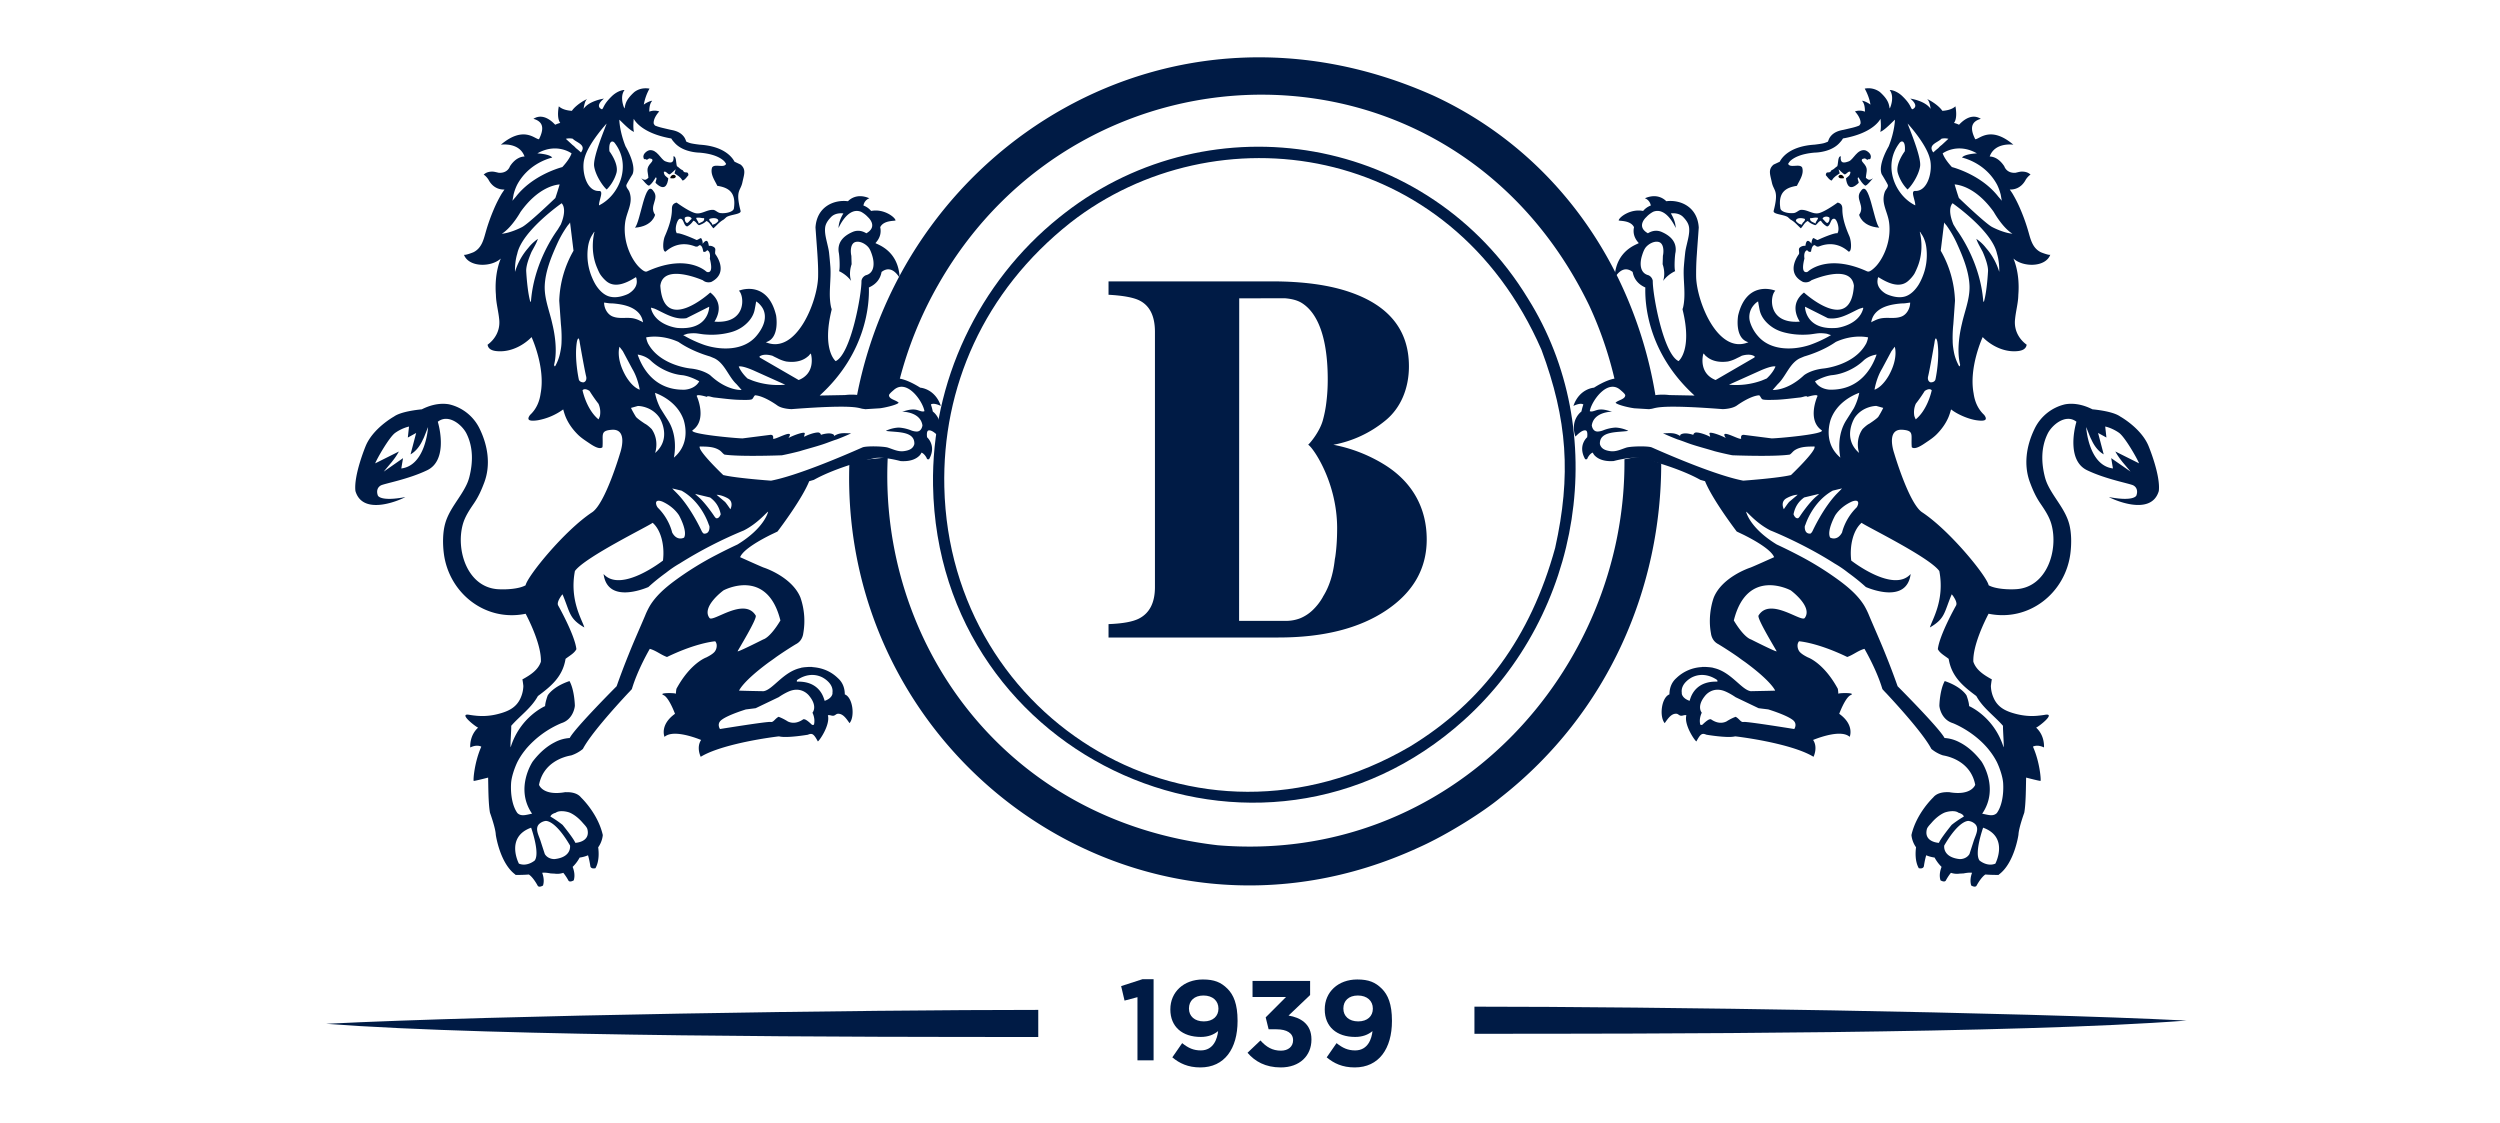 <svg xmlns="http://www.w3.org/2000/svg" viewBox="0 0 138 62"><g fill="none" fill-rule="evenodd"><path d="M2.807 1.8v-.014c0-.416-.31-.718-.827-.718-.51 0-.8.296-.8.711v.014c0 .415.31.704.82.704.512 0 .807-.295.807-.698m-.02 1.234c-.242.201-.551.322-.955.322-1.021 0-1.68-.563-1.68-1.515v-.014C.153.881.886.183 1.948.183c.631 0 1.001.155 1.357.51.336.335.558.845.558 1.77v.013c0 1.523-.719 2.562-2.056 2.562-.686 0-1.15-.228-1.546-.556l.544-.785c.343.275.632.402 1.028.402.713 0 .914-.663.955-1.066" fill="#001B45" mask="url(#akb)" transform="translate(64.451 53.884)"/><path d="M68.865 58.111l.712-.677c.323.362.659.563 1.136.563.39 0 .665-.221.665-.57v-.013c0-.383-.342-.597-.92-.597h-.43l-.162-.658 1.123-1.126H69.14v-.885h3.178v.778l-1.19 1.133c.64.107 1.264.443 1.264 1.315v.013c0 .885-.645 1.535-1.693 1.535-.847 0-1.432-.335-1.835-.81" fill="#001B45"/><path d="M2.747 1.8v-.014c0-.416-.31-.718-.827-.718-.51 0-.8.296-.8.711v.014c0 .415.31.704.82.704.511 0 .807-.295.807-.698m-.02 1.234c-.242.201-.551.322-.955.322-1.021 0-1.68-.563-1.68-1.515v-.014C.092.881.825.183 1.886.183c.633 0 1.002.155 1.358.51.336.335.558.845.558 1.77v.013c0 1.523-.719 2.562-2.056 2.562-.686 0-1.15-.228-1.546-.556l.544-.785c.343.275.632.402 1.028.402.713 0 .914-.663.955-1.066" fill="#001B45" mask="url(#akd)" transform="translate(73.034 53.884)"/><path d="M57.312 57.242c-9.563 0-29.826-.004-39.312-.728 9.42-.475 29.615-.77 39.312-.768v1.496zm24.077-.177c9.563 0 29.826-.004 39.312-.729-9.42-.475-29.615-.77-39.312-.768v1.497zm4.454-26.815c-1.356 4.92-3.98 8.507-8.02 10.964-11.83 6.905-25.4-1.395-25.696-14.322-.126-5.477 2.156-10.804 6.969-14.607 7.957-6.21 20.945-4.55 25.995 7.028 1.433 3.86 1.644 6.93.752 10.938M84.33 16.458c-5.488-8.998-17.421-10.998-25.553-4.7l-.314.248c-4.46 3.586-7.058 9.1-6.959 14.792.265 15.193 18.018 23.109 29.301 12.958 6.528-5.872 8.156-15.936 3.525-23.298" fill="#001B45"/><path d="M73.712 30.708c-.009.063-.022.118-.031.179-.09.819-.306 1.495-.643 2.032-.01.018-.019.04-.029.057a3.085 3.085 0 0 1-.564.716 2.2 2.2 0 0 1-.67.435 2.172 2.172 0 0 1-.821.145h-2.556l.007-17.805 2.537-.002c.364.032.686.11.936.272.313.202.574.497.782.883.21.385.367.859.473 1.42.105.56.158 1.194.158 1.902 0 .423-.023.827-.07 1.213a6.595 6.595 0 0 1-.206 1.068c-.166.572-.627 1.163-.805 1.328.224.092 1.6 2.018 1.6 4.606 0 .561-.032 1.078-.098 1.551m2.709-5.059a8.337 8.337 0 0 0-2.818-1.098 6.32 6.32 0 0 0 2.854-1.324c.877-.705 1.316-1.805 1.316-3.007 0-1.98-1.082-3.343-3.245-4.09-1.148-.399-2.59-.598-4.327-.598h-9.01v.739c.844.047 1.428.16 1.75.338.541.292.812.861.812 1.707v14.09c0 .852-.29 1.43-.868 1.732-.342.18-.907.284-1.694.313v.739h9.38c2.476 0 4.46-.5 5.95-1.5 1.49-.998 2.234-2.302 2.234-3.912 0-1.723-.778-3.163-2.334-4.129" fill="#001B45"/><path d="M87.721 16.856a21.005 21.005 0 0 1 1.42 4.147l.054-.008a.41.41 0 0 1 .088-.003c.338.047.462.317.552.41.226.284.357.785 1.075.652.13-.023.447-.135.449-.135l.036-.004a23.441 23.441 0 0 0-2.128-6.679c-.049-.09-.03-.044-.103-.204-2.105-4.143-5.486-7.641-10.016-9.743-14.543-6.517-29.233 2.79-31.858 16.625.02.004.039.007.05.005.109-.018.44.312.59.312.15 0 .421.03.542-.09.12-.12.33-.27.421-.36.09-.09.09-.27.18-.33s.03-.091.15-.151c.121-.06.242-.06.242-.06h.15l.032-.24a21.325 21.325 0 0 1 2.146-5.29c7.976-14.009 28.43-14.323 35.928 1.146m2.866 8.361c-.01-.001-.05.032-.06.03-.237-.047-.571.059-.858.105.11 11.62-9.545 22.378-22.449 21.306-11.864-1.372-18.707-11.265-18.217-21.412l-1.614.166-.503.137c-.575 16.448 16.053 28.34 31.452 21.22 1.61-.72 3.583-1.99 4.459-2.716 6.067-4.74 8.906-11.731 8.902-18.475-.457-.144-.73-.265-.977-.316a1.52 1.52 0 0 1-.135-.045" fill="#001B45"/><path d="M37.308 9.745c-.038.128-.205.106-.311.089.002-.16.24-.278.311-.09" fill="#050302"/><path d="M36.183 10.092c.005-.106.115-.271.015-.304-.107.173-.21.355-.371.462-.13-.024-.27-.236-.43-.41.219.145.265.078.394-.023-.025-.381-.156-.504.142-.827.17-.184.045-.229-.049-.24-.081-.044-.183.147-.222.036-.062.003-.13.02-.136-.07-.079-.241.249-.414.305-.422.438-.076.648.519.897.611.299.112.49.116.447-.28.167-.002.133.364.19.547.114.067.191.183.322.225.058.096.032.035.07.094.12.067.22-.05.246.174-.083.092-.192.273-.324.303-.132-.213-.261-.272-.446-.398l.064-.226s-.296.282-.33.283c-.115 0-.209-.214-.325-.137.014.214.134.248.248.356-.042.353-.195.748-.707.246" fill="#001B45"/><path d="M36.162 11.858c-.355-.497.256-.883-.094-1.31-.453-.709-.71 1.678-1.017 2.02.974-.07 1.11-.71 1.11-.71" fill="#001B45"/><path d="M50.484 22.607c-.26-.02-.452.06-.69.117 0 0 1.015-.008 1.125.758 0 0-.033.32-.294.338 0 0-.152.011-.351-.071 0 0-.307-.13-.673-.147a1.88 1.88 0 0 0-.688.173l.001.012c.57.09 1.586-.015 1.558.722-.068.275-.316.357-.566.392-.319.047-.591-.094-.886-.191-.228-.076-1.158-.102-1.401-.018l-.006.003c-1.205.533-3.642 1.566-5.052 1.838 0 0-1.948-.139-2.638-.311 0 0-1.426-1.356-1.296-1.576.38.008.756-.001 1.073.196.132.08.183.187.293.252.891.128 3.17.038 3.17.038.341-.069.664-.144.97-.223.421-.13.873-.245 1.287-.382.264-.086.51-.193.77-.272.508-.196.796-.336.796-.336-.377 0-.632-.067-.976.17.103-.071-.045-.163-.255-.167a1.652 1.652 0 0 0-.439.081.16.16 0 0 0-.159-.13c-.22-.001-.598.145-.724.218-.014.003-.025.008-.04.011l-.009-.007.041-.158c.032-.165-.72.132-.897.239v-.007c.383-.572-.8.165-.855.04 0 0 .069-.246-.187-.201l-1.498.191c-.312 0-3.05-.242-2.747-.457.801-.568.235-1.842.235-1.842-.12-.2.544.007.544.007.016-.048.104-.04.229-.003.06.015.122.032.182.038.37.039.96.121 1.386.129.19.003.547.02.676-.026.076-.026.108-.168.186-.225.502.03 1.224.558 1.224.558.277.201.79.206.79.206 3.413-.261 3.657-.071 3.905-.021l.086.012a.446.446 0 0 1 .074.013l.818-.051c.082-.011.164-.025.247-.042.436-.087.744-.199.783-.265-.144-.151-.52-.184-.533-.405-.005-.078.202-.242.257-.292.685-.623 1.517.49 1.678 1.068.01.036.017.067.023.093-.139.073-.327-.07-.547-.087zm-9.773 7.448c-.393.183-.782.375-1.166.575a17.1 17.1 0 0 0-2.315 1.437c-.511.38-1.024.824-1.357 1.374a4.34 4.34 0 0 0-.27.56c-.3.707-.615 1.406-.899 2.12a41.264 41.264 0 0 0-.666 1.759s-2.314 2.318-2.59 2.859a2.003 2.003 0 0 0-.829.237c-.363.183-.788.502-1.214 1.061 0 0-1.001 1.475-.035 2.878-.319.06-.596.173-.808-.033-.257-.348-.39-.975-.35-1.65.019-.316.164-.78.34-1.154.117-.231.254-.442.403-.632l.082-.104a5.232 5.232 0 0 1 1.952-1.424c.675-.21.75-.944.743-.978-.001-.04-.025-.856-.296-1.345-.933.314-1.202.792-1.202.792s-.14.37-.143.59c0 0-1.378.585-1.903 2.272-.034-.054.042-.929.032-1.185.483-.553 1.108-.977 1.472-1.642.692-.516 1.366-1.046 1.527-2.054.232-.18.483-.308.598-.534-.087-.785-1.003-2.406-1.003-2.406-.08-.14.055-.365.128-.48.032-.05.068-.1.109-.142.427 1.017.354 1.336 1.204 1.83-.11-.41-.829-1.493-.52-3.114.544-.77 4.172-2.531 4.289-2.665.451.385.677 1.234.572 2.086 0 0-2.317 1.818-3.279.743.218 1.645 2.235.818 2.472.72.303-.277.633-.542.977-.791.237-.187.485-.358.746-.507a23.486 23.486 0 0 1 3.515-1.815v.003c.8-.395 1.303-1.04 1.373-1.05 0 0-.177.883-1.69 1.809zm2.368 4.195c-.585.974-.945 1.045-.945 1.045s-1.397.708-1.417.657c-.009-.023 1.099-1.808.998-1.975-.63-1.038-2.36.388-2.55.136-.468-.62.773-1.525.773-1.525s2.404-1.3 3.141 1.662zm-1.9 4.91l.533-.067 1.273-.61c.284-.196.524-.3.524-.3.751-.346 1.162.232 1.162.232.484.592.176.927.176.927s.17.31.084.657c0 0-.08.051-.14-.018 0 0-.259-.258-.388-.276 0 0-.023 0-.056-.005-.184.132-.51.292-.859.125 0 0-.235-.157-.51-.258-.21.112-.283.32-.443.285-.16-.036-2.792.39-2.792.39s-.158-.226.007-.429h.001a.398.398 0 0 1 .057-.057l.005-.005a.464.464 0 0 1 .041-.03c.37-.273 1.325-.562 1.325-.562zm2.814-1.614s.045-.042.128-.086c.222-.13.706-.338 1.251-.08 0 0 .655.31.58.856 0 .017.002.033.001.051 0 0-.017.26-.433.4 0 0-.013-.054-.044-.136-.11-.335-.456-.96-1.489-.924 0-.025-.002-.053.006-.081zm-14.187 7.902a.644.644 0 0 1 .303-.131s.504-.105 1.356 1.354c0 0 .115.641-.847.75 0 0-.36.026-.545-.278a68.41 68.41 0 0 1-.236-.728c-.097-.31-.354-.723-.031-.967zm.872-.585c.198-.156.647-.069.816.014.258.125.488.326.673.542.077.09.23.236.258.356.176.719-.666.75-.666.75-.081-.195-.414-.63-.703-.99a5.581 5.581 0 0 0-.674-.461c.032-.104.15-.171.296-.211zM29.516 47.5s-.417.36-.873.172c0 0-.77-1.462.675-1.984 0 0 .502 1.404.198 1.812zm4.68-28.36l.184.243.52.974c.323.536.413 1.154.413 1.154-.481-.167-.824-.85-.824-.85-.5-.938-.292-1.522-.292-1.522zm-.849-2.438l.265.037c.085.011.176.006.262.014.473.044 1.02.144 1.362.502a.96.96 0 0 1 .26.548c-.004-.03-.152-.09-.173-.1a1.347 1.347 0 0 0-.425-.14c-.365-.05-.729.048-1.084-.095-.291-.117-.47-.463-.467-.766zm-.474-.997a3.001 3.001 0 0 1-.192-.387 3.17 3.17 0 0 1-.233-1.61c.018-.167.052-.312.095-.432.02-.06.034-.093.034-.093a1.728 1.728 0 0 1 .179-.314c.017-.038.034-.069.06-.072.003-.002-.296 1 .16 2.022.07.172.131.282.131.282.087.146.22.296.348.408.5.439 1.176.084 1.646-.21a.21.21 0 0 1 .038.119c.036.174.027.511-.449.797a1.44 1.44 0 0 1-.19.08c-.284.103-.606.157-.9.061-.308-.1-.562-.38-.727-.651zm.242 7.26a1.494 1.494 0 0 1-.077.184c-.618-.508-.845-1.431-.883-1.606.086-.101.242-.062.387.037.095.152.283.44.494.707.117.263.11.515.079.678zm-1.17-2.048s-.254-1.178-.097-2.07c0 0 .095-.42.158.085 0 0 .258 1.482.353 1.861 0 0 .06.244-.143.313 0 0-.239.014-.272-.189zm-.341-12.913l-.37-.341a.835.835 0 0 1 .38-.006c.2.217.779.325.455.758a3.81 3.81 0 0 0-.283-.242.95.95 0 0 0-.182-.169zm-.734 8.598l.092 1.298s.052.437.036.918a2.635 2.635 0 0 1-.042.466c-.005.036-.013.073-.02.11a2.526 2.526 0 0 1-.288.814s-.05.055-.061-.079c.21-.825-.001-1.856-.1-2.258-.067-.312-.164-.62-.247-.932-.104-.388-.188-.778-.17-1.182.036-.793.365-1.592.69-2.307a5.886 5.886 0 0 1 .572-.995c.021-.03.138-.15.134-.185l.192 1.57a5.905 5.905 0 0 0-.788 2.762zm-1.561.04a.162.162 0 0 1-.035.018c-.173-.595-.228-1.705-.228-1.705-.007-.282.142-.7.295-1.054.136-.251.275-.484.353-.714 0 0-.28.172-.534.5a3.563 3.563 0 0 0-.732 1.321c-.015-.602.123-.996.123-.996.26-1.266 2.451-2.792 2.451-2.792s.03.024.06.081c.007.011.012.022.017.033l.01.022a.346.346 0 0 1 .018.053c.05.171.06.477-.15.983l-.172.283c-.381.53-1.33 2.033-1.476 3.966zm-.577-4.942c.96-1.346 1.911-1.502 2.16-1.519a18.5 18.5 0 0 1-.236.749c-.248.238-1.502 1.432-1.838 1.604 0 0-.597.32-1.119.37.557-.344 1.033-1.204 1.033-1.204zm-.385-.95c.05-.209.12-.392.202-.558.57-1.058 1.568-1.402 1.934-1.495-.146-.2-.822-.23-.822-.23 1.074-.613 1.889-.001 1.889-.001-.05.147-.18.398-.509.756-.31.085-1.702.518-2.571 1.645-.117.13-.182.217-.182.217l.059-.334zm3.916-2.009c.203-.816 1.22-1.92 1.22-1.92-.036.151-.767 1.832-.686 2.36.08.53.514 1.136.694 1.279.423-.423.543-.94.543-.94.116-.505-.394-1.17-.394-1.17-.056-.61.194-.616.309-.436.917 1.22.248 2.867-.885 3.423-.01-.288.29-.819-.006-.795-.719.018-.98-1.175-.795-1.801zm2.735-1.462c-.07-.193-.018-.719-.016-.718.012.004.346.78 2.074 1.084a.987.987 0 0 0 .15.2c.213.26.512.401.767.477.34.102.627.103.625.103.782.061 1.174.28 1.37.465.041.048.08.099.113.156-.114.252-.633-.03-.773.199-.123.37.167.742.287 1.012.558.09 1.057.308.916 1.247-.03.195-.442.292-.745.257-.152-.017-.272-.168-.393-.176-.344-.023-.653.26-.984.182-.299-.07-.822-.427-1.041-.585-.291.074-.254.283-.26.452-.02.492-.205.985-.388 1.407-.11.256-.145.861.04.85.787-.698 1.573-.295 1.637-.289l-.002.007.112.006.13-.083c.09.005.165.103.2.354.074.048.158.003.215-.077.223.085.15.459.15.459.055.232.16.695-.053.75a.17.17 0 0 1-.128-.019c0 .002-.005-.002-.014-.01a.282.282 0 0 1-.043-.035c-.241-.19-1.284-.853-3.209.02l-.01.004c-.008.003-.014.005-.02.009-.017 0-.032.006-.052.006-.137 0-.39-.256-.47-.352-.418-.493-.798-1.4-.676-2.35.078-.612.459-1.067.24-1.69-.053-.151-.18-.226-.174-.373.002-.057.344-.61.344-.61.22-.531-.387-1.538-.387-1.538-.336-.842-.344-1.468-.344-1.468.043.008.544.577.812.667zm4.316 5.124c-.008-.144-.172-.156-.162-.313.189-.08.518-.069.498.114-.082.085-.158.174-.336.2zm-.746-.06c-.017-.133-.116-.189-.14-.316.196-.04.281.022.438.015.038.196-.174.218-.298.301zm-.643-.03c-.09-.036-.131-.135-.129-.287.07-.102.363-.095.383.062-.101.06-.142.176-.254.225zm-.039 5.252l1.252-.63.008-.001a.825.825 0 0 1-.003.028l.005-.001c-.015.223-.172 1.28-1.77 1.14 0 0-1.22-.141-1.447-1.097 0 .002.008.005.02.01-.004-.013-.01-.025-.013-.038.003.01.168.053.187.06.07.029.14.062.208.096.487.243.988.522 1.553.433zm1.462.912c.33-.005.66-.05.98-.135a2.08 2.08 0 0 0 .575-.246c.354-.224.673-.576.753-.996.009-.042.09-.456.079-.46.127.06.264.217.34.334.16.245.181.546.102.824-.08.28-.252.545-.434.758-.69.803-1.918.792-2.849.49a6.663 6.663 0 0 1-1.186-.55c.015.008.212-.067.242-.073a2.2 2.2 0 0 1 .304-.028c.205-.007.395.042.597.062.165.015.331.023.497.02zm1.431 1.757s.123-.082.787.201l1.78.8a4.17 4.17 0 0 1-1.804-.226l-.274-.112s-.334-.288-.489-.663zm-2.67.106s-1.64-.16-2.311-1.333l-.025-.04a1.387 1.387 0 0 1-.106-.342s.792-.199 1.784.25c.659.458 1.418.709 1.741.802l.246.104c.572.282.773 1.015 1.218 1.425l.28.32s-.796.066-1.733-.813c0 0-.361-.296-1.093-.373zm-.348 1.172c-1.682.024-2.337-1.273-2.563-1.94.136.02.443.088.699.31.456.447 1.159.782 1.797.831.461.07.904.337.904.337-.257.464-.837.462-.837.462zm-.562 3.749c.058-.298.193-1.266-.342-2.087 0 0-.191-.3-.405-.642a3.153 3.153 0 0 1-.296-.847c.279.1 1.252.51 1.589 1.517.138.475.253 1.382-.546 2.059zm-.6 2.443c.349.167.663.412.879.736 0 0 .491.876.282 1.237 0 0-.387.22-.658-.285 0 0-.149-.736-.789-1.367a.446.446 0 0 1-.1-.251c0-.21.274-.122.385-.07zm-.626-4.018s-.217-.223-.37-.295c0 0-.395-.256-.497-.378 0 0-.169-.267-.275-.497l.38-.107s.738-.01 1.194.646c.08.13.661 1.17-.244 1.95 0 0 .253-.68-.188-1.319zm3.146 5.259c.02.04.034.08.044.115.006.12-.01.419-.31.396-.027-.013-.073-.049-.122-.145 0 0-.583-1.28-1.349-2.067-.092-.095-.188-.186-.275-.283l.512.122c1.114.618 1.5 1.862 1.5 1.862zm.437-1.632s.228-.016.604.185c.378.202.158.613.158.613s-.209-.313-.295-.405l-.467-.393zm.227 1.074s-.089.276-.266.212c0 0-.067-.064-.114-.144 0 0-.45-.674-.848-1.026a7.164 7.164 0 0 1-.095-.08s-.04-.036-.09-.086l.827.198c.28.204.499.485.586.926zm2.858-8.749s.096.056.246.123c.281.154.522.195.522.195.652.087 1.022-.125 1.213-.306l-.004.015c.014-.015.026-.034.04-.05a.955.955 0 0 0 .089-.108l.01.047.01-.012c.033.13.24 1.069-.68 1.436l-2.162-1.252s.008-.008.021-.017l-.033-.02s.193-.205.728-.05zM22.152 25.86l.095-.57-1.065.744a60.56 60.56 0 0 1 .469-.561h-.004c.088-.105.242-.308.372-.55l-1.309.655c.094-.252.793-1.48 1.119-1.694 0 0 .336-.246.749-.338l-.066.607.46-.254-.31 1.183c.355-.202.568-.56.685-.826.054-.074.254-.631.282-.675 0 0-.122 2.11-1.477 2.279zm23.394-13.28c.023-.24.165-.428.327-.598.218-.227.542-.218.682-.202-.146.24-.26.517-.268.809 0 0 .5-1.191 1.241-.899 0 0 .214.107.382.296 0 0 .588.508-.088.892-.309-.19-.574-.155-.76-.074-.584.255-.837.634-.764 1.126.034.12.085.863.019 1.039 0 0 .394.165.666.54-.136-.398-.017-.8.026-.923l-.014-.463c-.055-.232-.062-.706.25-.77.247-.052.538.115.69.296.096.113.164.308.208.448.13.401.147.972-.352 1.097 0 0-.206.082-.238.309.013.721-.576 4.028-1.423 4.431 0 0-.775-.602-.224-2.836.01-.045-.021-.09-.03-.137-.163-.73.015-1.498-.04-2.239a24.234 24.234 0 0 0-.071-.766c-.018-.163-.059-.326-.096-.485-.065-.285-.152-.594-.123-.89zm5.946 10.138s-.041-.202-.107-.39c.169-.118.55.08.55.08-.33-.966-1.138-1.008-1.138-1.008s-.685-.457-1.22-.512a.44.44 0 0 0-.087-.002c-.338.046-.462.317-.552.41-.226.283-.357.784-1.076.651-.128-.024-.447-.135-.448-.135a2.942 2.942 0 0 0-.768-.005l-1.399.027c2.61-2.372 2.744-5.112 2.715-5.965.452-.2.642-.526.7-.856.572-.447.954.275.999.323-.066-1.562-1.302-1.856-1.335-1.919.286-.308.319-.62.262-.876.198-.407.845-.326.846-.378-.032-.18-.657-.656-1.349-.518a.985.985 0 0 0-.423-.3.508.508 0 0 1 .327-.4c-.699-.304-1.104.08-1.18.163-.788-.1-1.724.31-1.794 1.451l.026.368c.026.364.055.728.079 1.093.027.423.05.847.039 1.27-.038 1.375-1.212 4.306-2.886 3.601.794-.219.567-1.482.567-1.482-.442-1.848-1.828-1.46-2.054-1.36.304.252.455 1.845-1.348 1.705.156-.242.545-.998-.231-1.607 0 0-2.582 2.367-2.757-.373.158-1.275 2.348-.302 2.348-.302.207.179.464.091.464.091 1.02-.521.22-1.542.22-1.542-.032-.142.053-.268-.047-.359 0 0-.125-.114-.305-.09-.02-.052-.039-.515-.344-.113a.484.484 0 0 0-.082-.31c-.031-.034-.212.12-.261.096-.39-.184-.985-.411-1.077-.365-.16-.211.015-.773.155-.802.236-.048.197.386.412.423a.893.893 0 0 0 .338-.317c.146.031.187.191.314.248.159-.056.306-.123.408-.233.183.069.254.274.387.404.188-.164.324-.345.55-.472.048-.027.143-.133.19-.16.256-.14.81-.141.76-.334-.297-1.15-.004-1.074.1-1.569.092-.434.223-.711-.098-.983l-.338-.16c-.14-.273-.61-.86-1.929-.94 0-.001-.378-.044-.515-.085a1.616 1.616 0 0 1-.217-.083c-.04-.1-.062-.188-.156-.301-.183-.219-.433-.302-.693-.348 0 0-.284-.064-.482-.113a2.783 2.783 0 0 1-.391-.122.334.334 0 0 1-.077-.118c-.031-.312.307-.663.307-.663a.771.771 0 0 0-.549.013c-.003-.202.024-.456.156-.592-.016-.042-.33.09-.46.204a2.73 2.73 0 0 1 .316-.885c-.36-.06-.63.034-.833.184-.549.489-.494.752-.55.909-.006.012-.294-.625.004-1.015-.064-.01-.358.03-.673.313h-.005l-.002.007c-.492.467-.465.672-.563.742-.013.002-.438-.142.105-.589 0 0-.819.114-1.124.567.03-.197.083-.442.169-.51.127-.102-.542.222-.815.618-.209-.013-.525-.065-.72-.25 0 0-.138.636.08.918a1.324 1.324 0 0 0-.278.1c-.035-.02-.595-.715-1.204-.327.566.161.592.559.307 1.126-.224.01-.831-.772-2.104.302 0 0 1.02-.155 1.306.652-.17.004-.504.079-.806.542 0 0-.113.388-.612.357-.095-.02-.19-.046-.286-.061-.167-.015-.39.006-.549.163l-.001.003c.097.049.2.18.255.258.27.53.71.57.893.56l-.139.204a7.04 7.04 0 0 0-.454.897c-.177.414-.328.839-.449 1.272-.12.43-.23.858-.657 1.082-.036.02-.517.206-.542.137.259.715 1.515.706 2.037.218-.301.738-.309 1.517-.269 2.009.006.45.14.886.185 1.39.053.615-.271 1.087-.645 1.358.043.306.372.353.618.362.763.031 1.444-.4 1.809-.783 0 0 .776 1.67.5 3.113-.053.395-.207.834-.58 1.182-.068.089-.112.175-.085.24.048.115.354.08.513.056a3.396 3.396 0 0 0 1.397-.598l.01.027c.039.14.08.276.137.41.154.358.384.673.66.948.18.18.392.317.603.459.135.09.582.414.76.241.057-.678-.161-.911.517-.962.796-.054.58.922.452 1.302 0 0-.813 2.772-1.54 3.252-1.54 1.018-3.574 3.532-3.673 4.03-.378.214-1.12.246-1.545.216-1.68-.123-2.313-2.167-1.92-3.582.119-.426.368-.795.614-1.156.25-.367.412-.734.568-1.148.365-.97.2-2.025-.24-2.942a2.495 2.495 0 0 0-1.697-1.376c-.327-.058-.854-.057-1.509.276-.294.028-1.163.131-1.533.397 0 0-1.172.649-1.572 1.644 0 0-.664 1.6-.559 2.47.437 1.484 2.713.373 2.752.333-1.404.265-1.515-.088-1.515-.088-.088-.24-.024-.45.166-.555.19-.104 1.512-.335 2.559-.84 1.047-.504.748-2.122.584-2.675a.798.798 0 0 1 .027-.02c.58-.422 1.32.194 1.558.673.376.756.361 1.598.156 2.402a2.33 2.33 0 0 1-.156.427c-.353.738-.96 1.343-1.18 2.147-.138.498-.136 1.127-.072 1.635.277 2.193 2.286 3.794 4.517 3.335.221.422.876 1.754.841 2.647-.155.463-.581.734-1.025.979.014-.007.058.342.057.365a1.718 1.718 0 0 1-.145.642c-.238.554-.7.758-1.253.9a3.435 3.435 0 0 1-1.182.097 5.38 5.38 0 0 1-.368-.046c-.723-.146.342.676.452.701-.497.45-.435 1.095-.435 1.095.318-.155.529-.085.602-.049l.004.015c-.37.831-.446 1.794-.419 1.87a.222.222 0 0 1 .003.011c.068.004.701-.159.796-.184.013.425.006 1.415.103 1.94 0 0 .307.842.32 1.214 0 0 .22 1.56 1.069 2.19l.023.029c.236.002.479-.003.734-.023.241.157.476.597.476.597.068.16.305.011.305.011.079-.253.025-.512-.045-.703.146-.02.306.005.474.036l.203.01c.18.026.342.005.488-.044.154.185.272.405.272.405.067.158.304.01.304.01.085-.27.017-.549-.06-.743a2.12 2.12 0 0 0 .387-.514c.178-.024.33-.07.462-.127.082.28.123.57.123.57.016.219.287.144.287.144.222-.39.184-.917.151-1.154.239-.331.254-.679.254-.679-.27-1.197-1.2-2.07-1.2-2.07-.225-.284-.642-.302-.844-.292-.004-.003-.008-.003-.011-.006-1.26.23-1.465-.403-1.465-.403.238-1.24 1.373-1.548 1.73-1.614a.71.71 0 0 1 .06-.011l.005-.004a1.98 1.98 0 0 0 .626-.35c.405-.776 1.68-2.205 2.499-3.085.071-.07.138-.144.205-.219.32-1.084.99-2.222.99-2.222.357.1.609.33.949.45 1.429-.688 2.357-.836 2.648-.866.04-.004.085.131.09.156a.545.545 0 0 1-.112.426c-.116.13-.3.228-.453.307 0 0-.872.296-1.652 1.733a2.063 2.063 0 0 0-.03.269.06.06 0 0 1-.034-.01c-.143-.035-.95-.045-.647.09.303.133.632 1.031.632 1.031-.862.618-.578 1.273-.578 1.273.44-.391 1.535-.022 2.02.171-.279.415-.022.93-.022.93.917-.567 2.97-.964 4.304-1.128a.466.466 0 0 1 .061.008c.426.091 1.542-.098 1.542-.098.222-.084.312-.099.557.367.065-.001.7-.91.555-1.441.125-.033.204.043.318.022.09-.017.137-.099.227-.106.293-.022.485.288.65.518.31-.366.18-1.424-.261-1.587-.003-.413-.156-.7-.384-.9-.46-.45-1-.581-1.41-.607l.014-.006s-.125-.013-.327.005c-.194.011-.317.04-.317.04l-.002.007c-.969.2-1.551 1.215-2.063 1.284a90.07 90.07 0 0 1-1.347-.031s.179-.49 1.663-1.58c.132-.09.259-.181.385-.276.508-.354.941-.62 1.103-.717.026-.011.046-.026.068-.04.296-.194.324-.546.324-.546a3.941 3.941 0 0 0-.158-1.985c-.469-1.14-1.999-1.64-1.999-1.64-.042-.002-1.329-.583-1.329-.583.175-.434 1.141-.964 1.688-1.236l.377-.18c.23-.303 1.369-1.832 1.749-2.777l.257-.074c1.008-.57 2.627-1.05 3.257-1.177a.194.194 0 0 0 .048-.017l.028-.003c.509-.102 1.454.16 1.454.16.612.041.924-.163 1.078-.34a2.17 2.17 0 0 0 .08-.128c.165.066.275.285.275.285.039.14.144.072.144.072.42-.75-.114-1.203-.114-1.203s-.051-.318.065-.373c.208-.066.498.261.584.333.31-.939-.332-1.38-.332-1.38z" fill="#001B45"/><path d="M101.478 9.745c.038.128.205.106.311.089-.002-.16-.24-.278-.311-.09" fill="#050302"/><path d="M102.603 10.092c-.005-.106-.115-.271-.015-.304.107.173.21.355.37.462.13-.024.271-.236.432-.41-.22.145-.266.078-.394-.023.024-.381.155-.504-.143-.827-.17-.184-.045-.229.049-.24.081-.044.183.147.223.036.06.003.13.02.135-.07.079-.241-.249-.414-.305-.422-.438-.076-.648.519-.897.611-.299.112-.49.116-.447-.28-.167-.002-.133.364-.19.547-.114.067-.191.183-.322.225-.058.096-.032.035-.07.094-.12.067-.22-.05-.246.174.083.092.192.273.324.303.132-.213.261-.272.446-.398l-.064-.226s.296.282.33.283c.114 0 .209-.214.326-.137-.015.214-.135.248-.248.356.041.353.194.748.706.246" fill="#001B45"/><path d="M102.624 11.858c.355-.497-.256-.883.094-1.31.452-.709.71 1.678 1.017 2.02-.974-.07-1.11-.71-1.11-.71" fill="#001B45"/><path d="M87.755 22.694l.023-.094c.161-.577.993-1.69 1.677-1.067.056.05.263.214.258.292-.013.222-.39.254-.533.405.04.066.347.178.783.265.083.017.165.03.247.042l.818.05.073-.012c.039-.005.08-.01.087-.013.248-.049.492-.24 3.905.022 0 0 .513-.005.79-.206 0 0 .723-.528 1.224-.558.078.057.11.198.186.225.13.045.486.029.676.025.426-.007 1.017-.09 1.386-.128.06-.006.122-.022.182-.038.125-.038.213-.046.23.003 0 0 .662-.207.543-.007 0 0-.566 1.275.235 1.842.304.216-2.435.458-2.748.457l-1.497-.191c-.256-.044-.187.2-.187.2-.055.125-1.238-.611-.855-.038v.006c-.176-.107-.93-.404-.897-.24l.04.159-.008.008c-.014-.003-.026-.009-.04-.012-.126-.073-.504-.22-.723-.218a.162.162 0 0 0-.16.13s-.25-.083-.439-.08c-.21.002-.358.095-.255.165-.344-.236-.6-.17-.976-.17 0 0 .289.141.796.337.26.079.506.185.77.272.413.136.866.252 1.287.382.306.079.629.154.97.222 0 0 2.278.092 3.17-.037.11-.065.16-.171.292-.252.318-.197.694-.189 1.074-.196.13.22-1.296 1.576-1.296 1.576-.69.172-2.638.31-2.638.31-1.41-.271-3.847-1.303-5.052-1.837l-.005-.002c-.244-.085-1.174-.058-1.402.017-.295.097-.568.238-.886.192-.25-.036-.498-.118-.566-.393-.027-.736.987-.632 1.558-.723v-.01a1.875 1.875 0 0 0-.687-.175 2.19 2.19 0 0 0-.673.147c-.2.083-.35.072-.35.072-.262-.018-.295-.338-.295-.338.11-.766 1.125-.758 1.125-.758-.238-.056-.43-.137-.69-.117-.22.016-.408.16-.547.087zm8.631 5.553c.07.008.572.654 1.374 1.049l-.001-.003s1.78.706 3.515 1.815c.261.15.51.32.745.507.345.25.675.514.978.79.237.099 2.254.926 2.472-.72-.962 1.076-3.28-.742-3.28-.742-.104-.852.122-1.701.573-2.085.117.133 3.746 1.893 4.289 2.665.309 1.62-.41 2.704-.52 3.113.85-.494.777-.814 1.204-1.83a.939.939 0 0 1 .109.142c.073.115.207.341.128.48 0 0-.916 1.62-1.003 2.406.115.225.366.354.598.534.161 1.008.835 1.538 1.527 2.054.364.665.99 1.088 1.472 1.643-.01.255.066 1.13.032 1.185-.525-1.689-1.903-2.273-1.903-2.273-.003-.22-.143-.59-.143-.59s-.269-.478-1.202-.793c-.271.49-.295 1.306-.296 1.347-.007.033.068.766.743.977 0 0 1.118.42 1.952 1.424l.082.104c.149.19.286.401.403.632.176.375.321.838.34 1.155.04.674-.093 1.3-.35 1.649-.212.206-.49.092-.808.033.966-1.403-.035-2.877-.035-2.877-.426-.56-.851-.88-1.214-1.062a2.011 2.011 0 0 0-.829-.238c-.276-.54-2.59-2.858-2.59-2.858a41.285 41.285 0 0 0-.666-1.76c-.284-.713-.6-1.412-.898-2.12a4.3 4.3 0 0 0-.271-.559c-.333-.55-.846-.993-1.357-1.374a17.072 17.072 0 0 0-2.315-1.437 29.07 29.07 0 0 0-1.166-.575c-1.513-.926-1.689-1.808-1.689-1.808zm2.462 4.34s1.24.906.773 1.526c-.19.253-1.92-1.174-2.55-.136-.1.167 1.007 1.952.998 1.975-.02.051-1.417-.657-1.417-.657s-.36-.07-.945-1.045c.737-2.963 3.141-1.662 3.141-1.662zm.083 7.133c.016.01.03.02.042.03l.005.005a.467.467 0 0 1 .057.057l.001.001c.165.203.007.429.007.429s-2.632-.426-2.792-.39c-.16.036-.233-.173-.443-.285-.275.1-.51.258-.51.258-.35.168-.674.007-.859-.125-.033.005-.056.005-.056.005-.13.018-.388.277-.388.277-.06.069-.14.017-.14.017-.086-.347.084-.657.084-.657s-.308-.335.176-.927c0 0 .41-.579 1.162-.231 0 0 .24.103.525.3l1.272.609.533.066s.955.29 1.324.561zM94.8 37.627c-1.033-.037-1.379.59-1.49.924-.03.081-.043.135-.043.135-.415-.14-.433-.399-.433-.399v-.05c-.073-.547.58-.857.58-.857.546-.258 1.03-.05 1.252.08a.647.647 0 0 1 .128.086c.008.028.005.056.006.081zm14.15 8.788c-.077.243-.157.485-.235.728-.185.304-.546.279-.546.279-.962-.11-.847-.75-.847-.75.852-1.46 1.356-1.355 1.356-1.355.133.027.2.055.303.131.323.244.066.656-.031.967zm-.545-1.341s-.334.188-.674.46c-.289.36-.622.796-.703.992 0 0-.842-.032-.666-.751.029-.12.181-.266.258-.356.185-.216.415-.417.673-.543.17-.082.618-.17.816-.013.147.04.264.107.296.211zm1.064.614c1.445.522.675 1.985.675 1.985-.456.188-.873-.173-.873-.173-.304-.408.198-1.812.198-1.812zm-5.17-25.027s-.344.683-.825.85c0 0 .09-.618.414-1.155l.52-.973.182-.244s.207.584-.292 1.522zm.674-3.192c-.355.142-.72.043-1.084.095-.15.02-.291.07-.425.138-.021.01-.169.072-.173.102a.958.958 0 0 1 .26-.55c.342-.357.89-.457 1.362-.5.086-.008.177-.003.262-.015l.265-.037c.002.304-.176.65-.467.767zm.213-1.113c-.292.096-.615.041-.898-.06a1.45 1.45 0 0 1-.191-.081c-.475-.286-.485-.623-.45-.797a.214.214 0 0 1 .04-.12c.469.294 1.146.65 1.645.21.127-.111.262-.262.348-.407 0 0 .06-.11.132-.283.455-1.022.156-2.023.158-2.021.027.003.044.034.06.072a1.402 1.402 0 0 1 .213.406c.044.121.078.266.096.433a3.167 3.167 0 0 1-.232 1.61 3.044 3.044 0 0 1-.193.387c-.165.27-.42.55-.728.651zm.565 5.931c.211-.266.4-.555.494-.706.145-.1.301-.139.387-.038-.038.175-.265 1.098-.883 1.606a1.494 1.494 0 0 1-.077-.183 1.158 1.158 0 0 1 .08-.679zm.82-1.18c-.202-.07-.143-.313-.143-.313.095-.38.353-1.862.353-1.862.063-.505.158-.086.158-.086.157.893-.096 2.072-.096 2.072-.033.203-.272.188-.272.188zM107 8.172a3.81 3.81 0 0 0-.283.243c-.324-.434.255-.542.455-.759a.828.828 0 0 1 .38.006l-.37.342a.938.938 0 0 0-.182.168zm.128 5.667l.192-1.57c-.004.035.113.154.134.185a5.892 5.892 0 0 1 .572.995c.325.716.654 1.514.69 2.307.018.404-.066.795-.17 1.182-.083.311-.18.62-.248.932-.098.402-.309 1.433-.099 2.259-.01.133-.06.078-.06.078a2.537 2.537 0 0 1-.29-.813l-.02-.11-.007-.052a2.634 2.634 0 0 1-.034-.415c-.016-.48.036-.918.036-.918l.092-1.298a5.905 5.905 0 0 0-.788-2.762zm.873-1.165l-.172-.283c-.21-.506-.2-.811-.15-.983a.313.313 0 0 1 .019-.053l.01-.022.015-.033a.286.286 0 0 1 .06-.081s2.193 1.525 2.452 2.792c0 0 .138.394.123.996a3.565 3.565 0 0 0-.732-1.322 2.24 2.24 0 0 0-.534-.5c.078.23.218.464.353.716.153.353.301.77.295 1.053 0 0-.055 1.11-.228 1.705a.188.188 0 0 1-.035-.019c-.146-1.933-1.095-3.435-1.476-3.966zm3.086.228c-.522-.049-1.12-.37-1.12-.37-.335-.172-1.59-1.365-1.837-1.603-.08-.224-.185-.577-.235-.749.248.018 1.2.172 2.16 1.519 0 0 .475.86 1.032 1.203zm-.589-1.819s-.065-.087-.182-.217c-.87-1.126-2.262-1.56-2.571-1.645-.33-.358-.459-.609-.509-.756 0 0 .815-.612 1.889.001 0 0-.676.03-.823.23.367.093 1.365.437 1.935 1.496.081.164.151.348.203.557l.058.334zm-4.77-.542c-.297-.023.005.508-.006.795-1.133-.556-1.802-2.203-.884-3.423.114-.18.364-.175.308.436 0 0-.51.665-.394 1.171 0 0 .12.516.543.94.18-.144.613-.75.694-1.28.081-.529-.65-2.21-.686-2.36 0 0 1.017 1.104 1.22 1.92.185.626-.076 1.819-.795 1.801zm-1.128-3.93s-.008.626-.344 1.468c0 0-.607 1.007-.386 1.538 0 0 .34.553.343.61.007.147-.12.222-.174.373-.219.623.162 1.078.24 1.69.122.95-.258 1.857-.675 2.35-.081.096-.334.352-.471.351-.02 0-.035-.005-.051-.006a.337.337 0 0 0-.02-.008l-.011-.004c-1.925-.872-2.968-.21-3.21-.02a.238.238 0 0 1-.042.035c-.009.008-.013.012-.014.01a.168.168 0 0 1-.128.019c-.214-.054-.108-.517-.052-.75 0 0-.074-.374.15-.46.057.081.14.126.215.078.034-.25.11-.35.199-.354l.13.083.112-.006-.002-.007c.064-.007.85-.41 1.637.29.185.01.15-.594.04-.85-.183-.423-.368-.916-.387-1.409-.006-.169.03-.377-.26-.451-.22.158-.743.514-1.042.585-.331.078-.64-.206-.983-.182-.122.008-.242.158-.394.176-.303.035-.715-.063-.744-.257-.142-.94.357-1.158.915-1.246.12-.271.41-.643.287-1.013-.14-.229-.66.053-.773-.199a.972.972 0 0 1 .112-.156c.197-.185.59-.404 1.37-.466 0 0 .285 0 .626-.102.255-.076.554-.217.768-.476a.977.977 0 0 0 .15-.202c1.727-.303 2.06-1.08 2.073-1.083.003 0 .054.525-.016.719.268-.091.769-.66.812-.667zm-5.464 5.592c-.02-.183.309-.194.498-.115.01.158-.154.17-.162.314-.178-.025-.254-.114-.336-.199zm.785-.161c.156.006.24-.056.436-.016-.023.127-.122.183-.14.316-.123-.083-.335-.104-.296-.3zm.686.044c.02-.156.312-.162.383-.06.002.151-.038.25-.13.286-.111-.05-.152-.165-.253-.226zm1.846 5.044c.069-.033.138-.067.208-.094.019-.008.184-.05.187-.06-.004.012-.01.023-.012.037a.068.068 0 0 0 .02-.01c-.228.956-1.449 1.096-1.449 1.096-1.597.14-1.754-.916-1.77-1.139l.006.001-.003-.029.008.002 1.252.63c.566.089 1.066-.19 1.553-.434zm-2.518 1.325c.202-.02.392-.068.597-.062a2.2 2.2 0 0 1 .303.029c.031.005.228.081.243.073a6.7 6.7 0 0 1-1.186.55c-.93.302-2.16.313-2.849-.49a2.116 2.116 0 0 1-.434-.758.994.994 0 0 1 .102-.824c.076-.117.212-.274.34-.335-.01.005.07.419.078.461.082.42.4.773.754.996.178.112.373.193.576.247.319.085.649.13.98.134a4.33 4.33 0 0 0 .496-.02zm-2.417 2.44l-.274.113a4.159 4.159 0 0 1-1.804.226l1.78-.8c.664-.283.787-.201.787-.201-.155.374-.489.663-.489.663zm2.065-.183c-.937.88-1.733.814-1.733.814l.28-.32c.445-.41.645-1.144 1.218-1.426l.246-.104c.323-.093 1.082-.344 1.742-.802.991-.45 1.783-.25 1.783-.25a1.39 1.39 0 0 1-.106.341l-.025.042c-.671 1.173-2.312 1.332-2.312 1.332-.732.077-1.093.373-1.093.373zm.605.337s.443-.267.904-.337c.638-.049 1.34-.383 1.798-.831.255-.221.562-.29.698-.31-.226.667-.88 1.964-2.563 1.94 0 0-.58.003-.837-.462zm.853 2.152c.337-1.007 1.31-1.418 1.59-1.517a3.19 3.19 0 0 1-.297.847 104.2 104.2 0 0 1-.405.642c-.535.82-.4 1.79-.342 2.087-.8-.677-.684-1.584-.546-2.06zm1.532 4.572c0 .07-.048.2-.1.25-.64.632-.79 1.368-.79 1.368-.27.505-.657.285-.657.285-.21-.36.282-1.237.282-1.237.217-.324.53-.57.88-.736.111-.053.386-.14.385.07zm.052-2.769c-.905-.78-.323-1.82-.245-1.95.457-.655 1.195-.646 1.195-.646l.38.108a5.15 5.15 0 0 1-.275.496c-.102.122-.497.378-.497.378-.153.072-.37.295-.37.295-.441.639-.188 1.32-.188 1.32zm-1.458 2.079l.512-.123c-.087.097-.183.189-.275.283-.766.786-1.349 2.067-1.349 2.067-.049.096-.096.132-.121.146-.3.022-.317-.277-.311-.397a.687.687 0 0 1 .044-.115s.386-1.244 1.5-1.861zm-2.404.621c-.086.093-.296.405-.296.405s-.219-.41.159-.612c.376-.202.604-.185.604-.185l-.467.392zm.826-.244l.827-.198c-.05.05-.09.087-.09.087l-.095.079c-.398.352-.848 1.026-.848 1.026a.758.758 0 0 1-.114.144c-.177.064-.266-.212-.266-.212.087-.441.305-.723.586-.926zm-2.716-7.771l-.033.019.02.017-2.16 1.253c-.92-.368-.715-1.307-.68-1.437l.008.012.011-.048a.879.879 0 0 0 .09.109c.012.015.025.035.039.05-.002-.004-.002-.01-.003-.015.19.18.56.393 1.212.306 0 0 .24-.041.522-.195.15-.067.246-.123.246-.123.535-.155.728.052.728.052zm18.284 3.891c.028.043.229.601.283.675.116.265.329.624.684.826l-.31-1.182.46.253-.066-.607c.413.092.75.338.75.338.325.215 1.024 1.442 1.118 1.694l-1.31-.655c.13.242.285.445.373.551l-.004-.001s.472.56.47.56l-1.066-.742.095.569c-1.355-.169-1.477-2.279-1.477-2.279zm-22.04-10.11c-.037.159-.078.322-.095.485a21.8 21.8 0 0 0-.073.766c-.054.74.124 1.509-.04 2.239-.008.046-.04.091-.029.137.551 2.234-.224 2.836-.224 2.836-.847-.402-1.436-3.71-1.423-4.431a.41.41 0 0 0-.238-.309c-.5-.125-.482-.695-.352-1.096.044-.141.112-.336.209-.45.15-.18.442-.347.69-.295.31.064.304.538.25.77l-.015.463c.043.123.163.525.026.923.272-.375.666-.54.666-.54-.065-.176-.015-.918.02-1.039.072-.492-.18-.87-.765-1.126-.186-.08-.451-.116-.76.074-.676-.384-.088-.892-.088-.892.168-.189.382-.296.382-.296.741-.292 1.241.898 1.241.898-.008-.291-.122-.568-.268-.808.14-.016.464-.025.682.202.162.17.304.358.327.6.029.295-.058.603-.123.89zm-6.155 10.627c.086-.071.376-.4.584-.332.116.054.065.372.065.372s-.533.452-.114 1.203c0 0 .105.069.144-.072 0 0 .11-.219.275-.285.024.041.049.083.08.128.154.178.466.382 1.079.339 0 0 .944-.26 1.453-.159l.028.003a.18.18 0 0 0 .049.016c.63.128 2.247.608 3.256 1.179l.257.073c.38.944 1.52 2.473 1.749 2.777l.377.18c.547.272 1.513.802 1.688 1.236 0 0-1.287.58-1.33.583 0 0-1.53.5-1.999 1.64 0 0-.36.915-.157 1.985 0 0 .028.352.324.546.022.014.041.029.068.04.162.097.595.363 1.103.717.126.094.253.187.385.277 1.484 1.09 1.663 1.579 1.663 1.579-.123.007-.778.02-1.347.031-.512-.07-1.094-1.083-2.063-1.284l-.002-.007s-.123-.029-.317-.04c-.202-.017-.327-.005-.327-.005l.013.006a2.175 2.175 0 0 0-1.409.606c-.227.2-.38.488-.384.901-.44.163-.571 1.22-.261 1.588.165-.231.357-.541.65-.52.09.008.136.09.227.107.114.022.193-.056.319-.023-.147.531.489 1.441.554 1.443.245-.467.335-.452.557-.368 0 0 1.116.19 1.542.098a.59.59 0 0 1 .06-.007c1.335.163 3.388.56 4.305 1.128 0 0 .257-.516-.023-.931.486-.193 1.582-.562 2.02-.171 0 0 .285-.655-.577-1.272 0 0 .33-.9.632-1.033.302-.134-.504-.124-.647-.088a.063.063 0 0 1-.035.009 2.071 2.071 0 0 0-.029-.27c-.78-1.436-1.652-1.732-1.652-1.732-.154-.078-.337-.178-.454-.307a.547.547 0 0 1-.11-.426c.004-.025.05-.16.09-.156.29.03 1.218.178 2.647.866.34-.12.592-.35.95-.45 0 0 .67 1.138.99 2.222.066.075.133.15.204.22.82.88 2.094 2.308 2.5 3.084a1.99 1.99 0 0 0 .63.353c.017.003.036.006.06.012.357.067 1.492.373 1.73 1.614 0 0-.206.633-1.465.403-.003.003-.007.003-.01.006-.203-.01-.62.008-.845.292 0 0-.93.873-1.2 2.07 0 0 .015.347.254.679-.033.238-.07.765.151 1.154 0 0 .271.075.287-.145 0 0 .041-.29.123-.568.133.056.284.102.463.126 0 0 .133.27.385.514-.076.194-.144.473-.059.743 0 0 .237.148.305-.01 0 0 .117-.22.271-.405.146.05.309.07.488.044l.203-.01c.168-.031.328-.056.474-.036-.07.19-.124.45-.045.703 0 0 .237.148.305-.01 0 0 .235-.441.475-.598.256.02.499.025.735.022l.023-.028c.848-.63 1.07-2.19 1.07-2.19.013-.372.32-1.214.32-1.214.096-.525.089-1.515.103-1.94.094.025.727.188.795.184l.003-.012c.027-.075-.048-1.038-.418-1.87 0-.005.001-.01.003-.014.073-.035.284-.106.602.049 0 0 .062-.645-.435-1.095.11-.025 1.175-.847.452-.7a6.14 6.14 0 0 1-.369.045c-.394.04-.796 0-1.18-.097-.554-.142-1.016-.346-1.254-.9a1.718 1.718 0 0 1-.145-.642c0-.023.043-.373.057-.366-.444-.244-.87-.515-1.025-.978-.035-.893.62-2.225.841-2.648 2.23.46 4.24-1.14 4.517-3.334.064-.508.066-1.138-.071-1.635-.222-.805-.828-1.409-1.181-2.147-.07-.148-.12-.29-.156-.427-.205-.804-.22-1.646.156-2.403.239-.478.978-1.093 1.558-.672l.027.02c-.164.553-.463 2.17.584 2.675 1.047.505 2.369.736 2.559.84.19.105.254.314.166.555 0 0-.111.353-1.515.088.04.04 2.315 1.151 2.752-.334.105-.868-.56-2.469-.56-2.469-.399-.995-1.571-1.644-1.571-1.644-.37-.266-1.238-.37-1.533-.397-.654-.333-1.182-.335-1.509-.276a2.496 2.496 0 0 0-1.696 1.376c-.441.917-.606 1.971-.24 2.942.155.414.317.78.567 1.148.246.361.495.73.614 1.156.393 1.415-.24 3.46-1.92 3.581-.425.031-1.167-.001-1.545-.214-.099-.5-2.133-3.013-3.673-4.03-.727-.481-1.54-3.253-1.54-3.253-.127-.38-.344-1.356.453-1.302.677.051.458.284.516.963.178.172.625-.152.76-.242.211-.142.423-.279.604-.46.275-.274.505-.59.659-.947.057-.134.098-.27.138-.41.002-.01.006-.017.009-.027.327.257.913.524 1.397.598.16.023.465.059.513-.056.027-.065-.018-.152-.085-.24-.373-.348-.526-.787-.58-1.182-.276-1.444.5-3.113.5-3.113.365.382 1.046.814 1.81.783.245-.01.574-.056.617-.362-.374-.27-.698-.743-.645-1.358.045-.504.179-.94.185-1.39.04-.492.032-1.271-.27-2.009.523.489 1.78.498 2.038-.218-.025.069-.506-.117-.542-.137-.426-.224-.537-.652-.657-1.082a10.29 10.29 0 0 0-.45-1.273 7.034 7.034 0 0 0-.453-.895 10.727 10.727 0 0 0-.139-.204c.184.01.622-.031.893-.56.056-.08.158-.21.255-.26V9.64c-.16-.157-.383-.177-.55-.164-.097.016-.191.041-.285.063-.5.03-.613-.358-.613-.358-.302-.464-.637-.538-.806-.542.285-.807 1.307-.652 1.307-.652-1.274-1.074-1.881-.291-2.105-.301-.285-.568-.259-.966.307-1.126-.61-.389-1.17.305-1.204.326a1.324 1.324 0 0 0-.277-.1c.217-.282.079-.918.079-.918-.195.185-.511.237-.72.25-.273-.396-.942-.72-.815-.618.086.068.139.312.169.51-.305-.453-1.124-.567-1.124-.567.543.448.118.59.105.59-.098-.07-.07-.276-.563-.743l-.002-.007h-.005c-.315-.283-.609-.323-.673-.312.298.39.01 1.026.003 1.014-.055-.156 0-.42-.549-.909a1.057 1.057 0 0 0-.833-.184s.249.418.317.885c-.131-.114-.445-.246-.46-.204.131.136.157.39.155.592a.769.769 0 0 0-.55-.013s.34.35.308.663a.336.336 0 0 1-.077.118 2.83 2.83 0 0 1-.39.122c-.199.048-.483.113-.483.113-.26.046-.51.13-.693.348-.094.113-.116.2-.156.301a1.54 1.54 0 0 1-.217.083c-.137.041-.515.083-.515.084-1.32.081-1.79.668-1.929.942l-.338.159c-.321.271-.19.549-.098.984.104.493.398.418.1 1.568-.05.193.504.193.76.334.047.027.142.133.19.16.227.126.362.308.55.472.133-.13.204-.336.388-.404.101.11.248.177.407.233.127-.056.168-.217.314-.248a.89.89 0 0 0 .338.317c.215-.037.177-.471.412-.423.14.029.316.59.155.802-.092-.046-.687.18-1.077.366-.049.023-.23-.131-.26-.098-.075.079-.098.291-.083.31-.305-.4-.324.062-.344.114-.18-.024-.305.09-.305.09-.1.091-.015.217-.046.359 0 0-.8 1.021.22 1.542 0 0 .256.088.463-.091 0 0 2.19-.973 2.348.302-.175 2.74-2.757.374-2.757.374-.776.608-.387 1.363-.231 1.606-1.803.14-1.652-1.453-1.348-1.706-.226-.098-1.612-.486-2.054 1.362 0 0-.227 1.263.567 1.48-1.674.706-2.848-2.225-2.886-3.599a14.21 14.21 0 0 1 .04-1.272c.023-.364.052-.728.078-1.092l.026-.368c-.07-1.14-1.006-1.55-1.794-1.452-.076-.081-.48-.466-1.18-.162 0 0 .266.077.328.4a.978.978 0 0 0-.424.3c-.692-.138-1.317.338-1.35.517.001.053.649-.028.847.379-.057.256-.024.569.262.876-.033.063-1.269.357-1.334 1.92.044-.05.426-.77.997-.325.06.331.249.657.7.857-.028.853.106 3.593 2.716 5.965l-1.398-.027a2.945 2.945 0 0 0-.77.005s-.319.112-.447.135c-.72.133-.85-.367-1.076-.652-.09-.092-.214-.363-.552-.41a.375.375 0 0 0-.087.003c-.535.054-1.22.512-1.22.512s-.808.043-1.137 1.008c0 0 .38-.198.549-.08-.066.189-.107.39-.107.39s-.642.441-.332 1.38zM63.064 54.052l-1.177.381.188.8.713-.19v3.487h.89v-4.478z" fill="#001B45"/></g></svg>